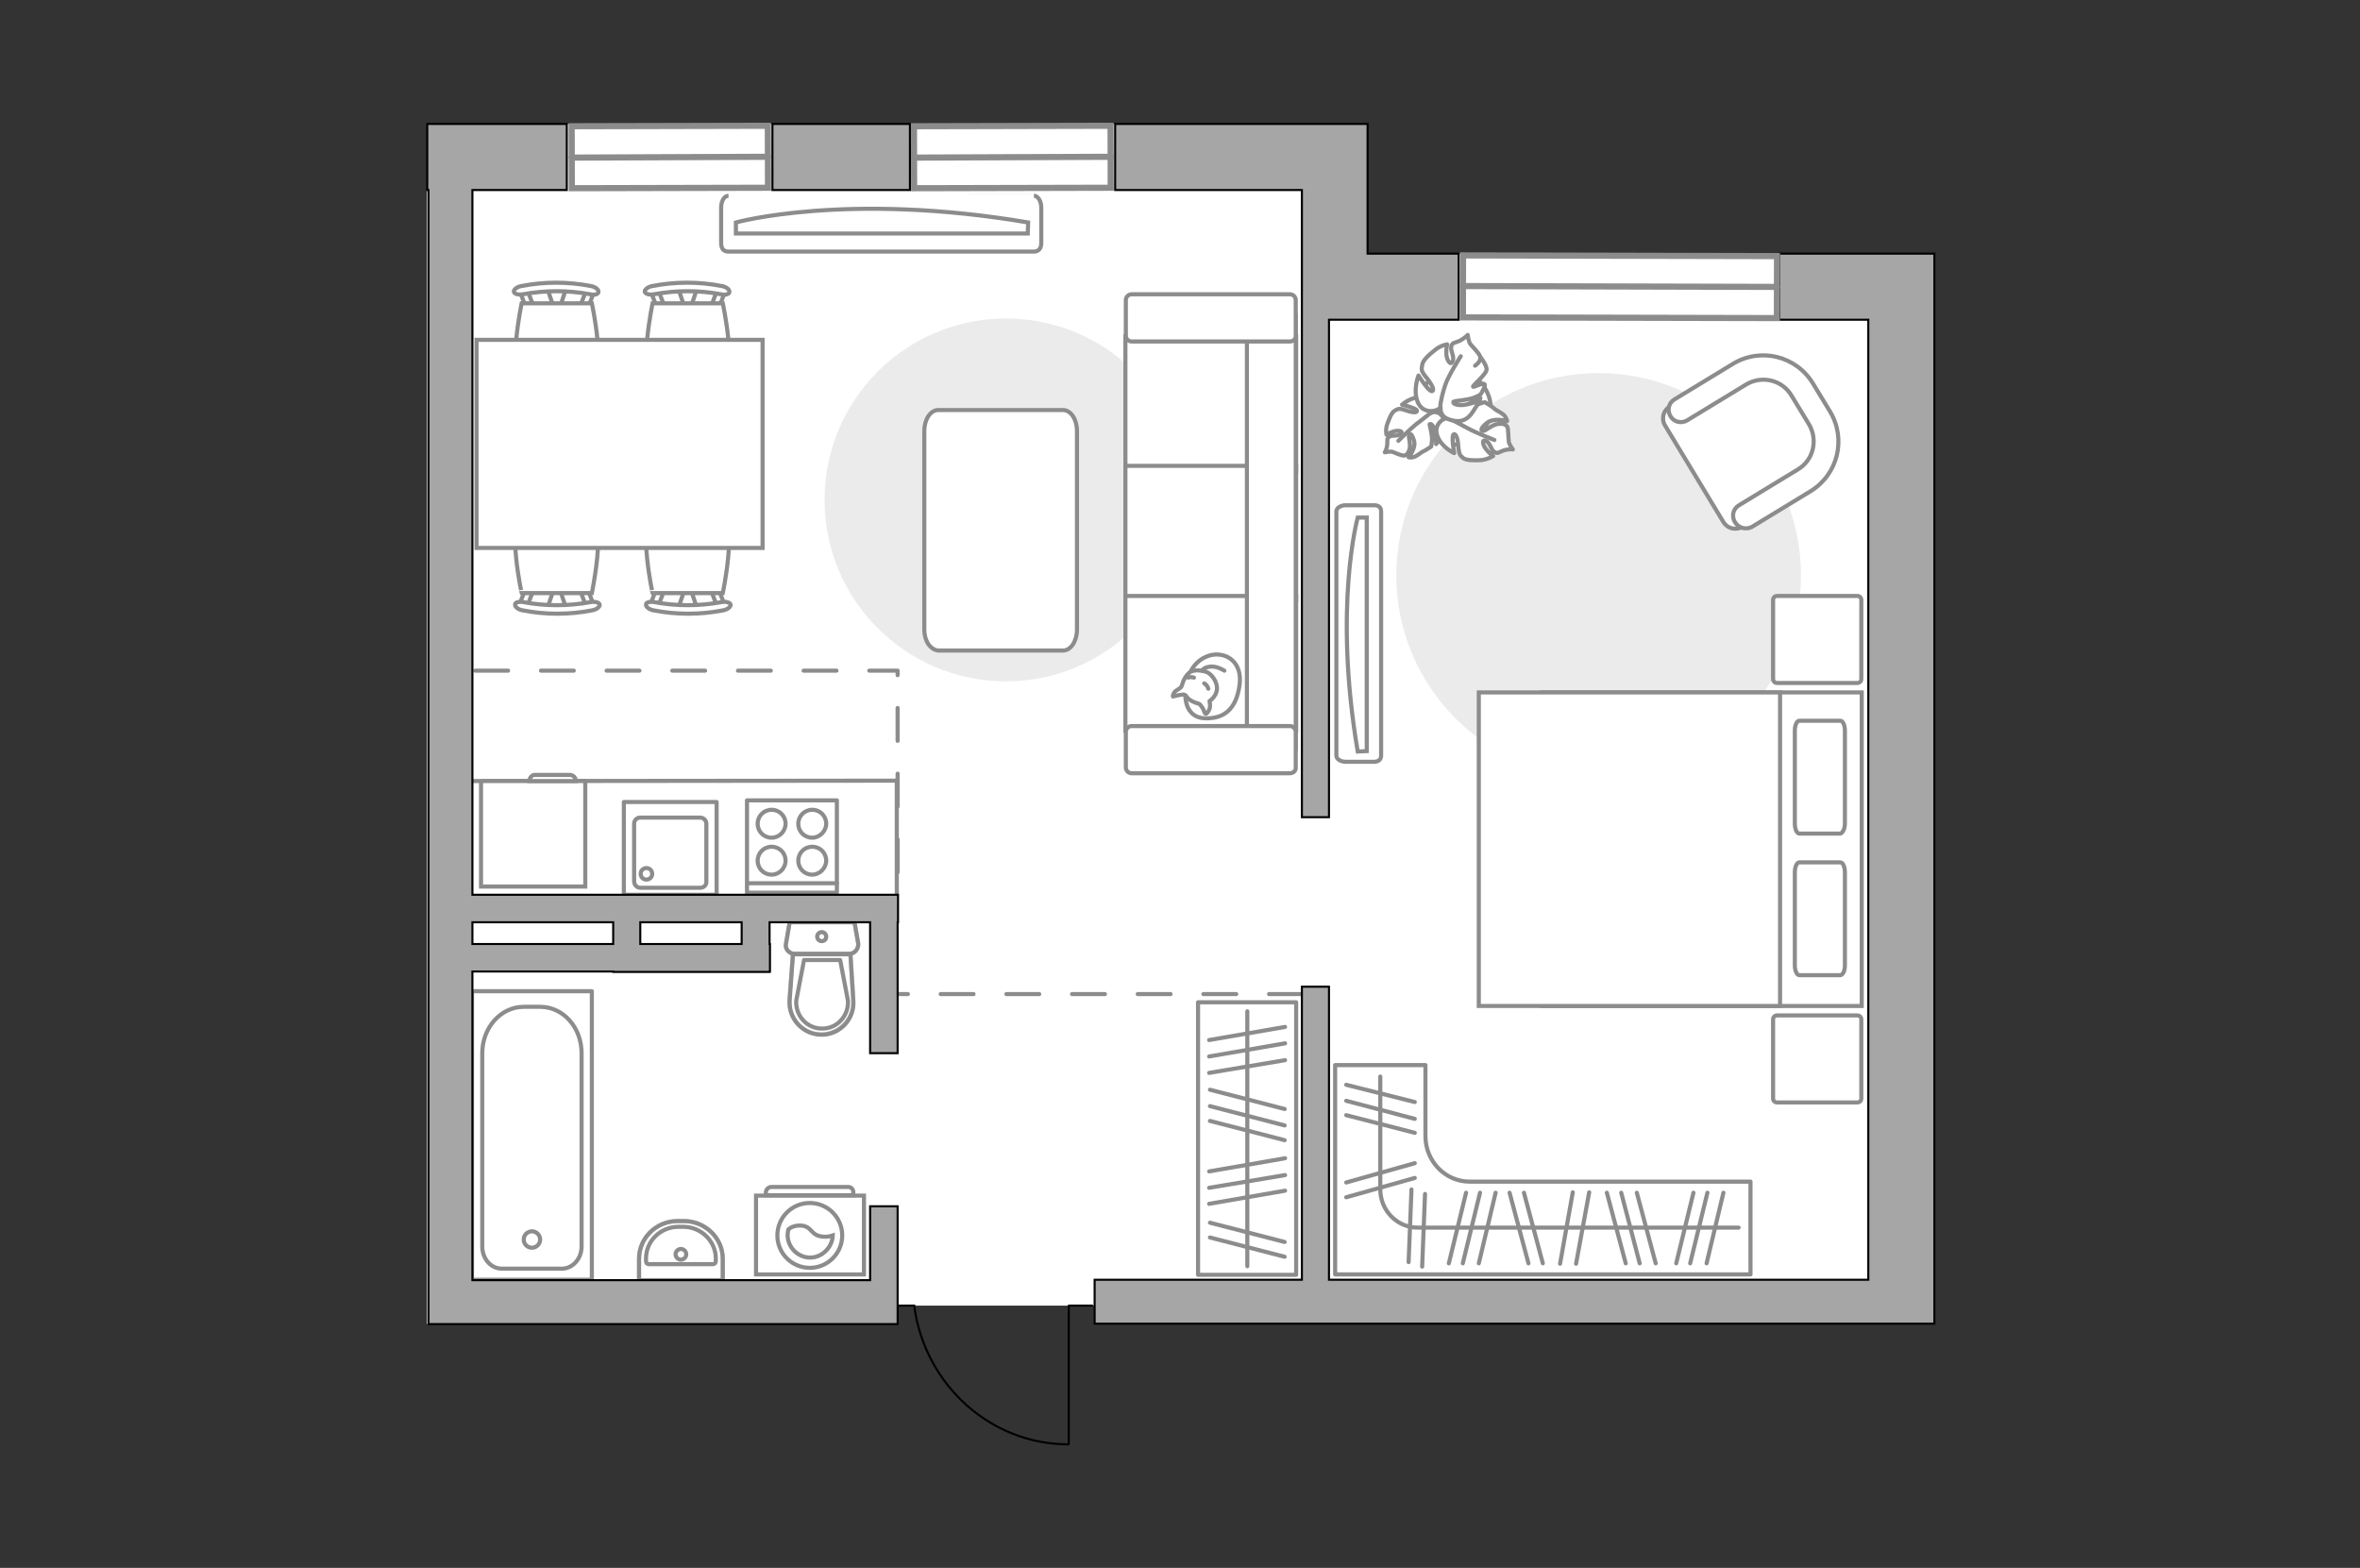 <?xml version="1.0" encoding="utf-8"?>
<!-- Generator: Adobe Illustrator 27.0.0, SVG Export Plug-In . SVG Version: 6.00 Build 0)  -->
<svg version="1.1" id="Слой_1" xmlns="http://www.w3.org/2000/svg" xmlns:xlink="http://www.w3.org/1999/xlink" x="0px" y="0px"
	 viewBox="0 0 575 382" style="enable-background:new 0 0 575 382;" xml:space="preserve">
<rect x="0" y="0" width="575" height="382" fill="#333333" stroke="none"/>
<style type="text/css">
	.st0{fill:#FFFFFF;}
	.st1{fill:none;stroke:#8C8C8C;stroke-linecap:round;stroke-linejoin:round;stroke-miterlimit:10;}
	.st2{fill:#EBEBEB;}
	.st3{fill:#FFFFFF;stroke:#8C8C8C;stroke-linecap:round;stroke-linejoin:round;stroke-miterlimit:10;}
	.st4{fill:#FFFFFF;stroke:#8C8C8C;stroke-miterlimit:10;}
	.st5{fill-rule:evenodd;clip-rule:evenodd;fill:#FFFFFF;fill-opacity:0.1;stroke:#8C8C8C;stroke-miterlimit:10;}
	.st6{fill:none;stroke:#8C8C8C;stroke-linecap:round;stroke-linejoin:round;stroke-miterlimit:10;stroke-dasharray:8;}
	.st7{opacity:0.5;}
	
		.st8{opacity:0.5;fill:none;stroke:#8C8C8C;stroke-linecap:round;stroke-linejoin:round;stroke-miterlimit:10;enable-background:new    ;}
	.st9{fill:none;stroke:#000000;stroke-width:0.5;stroke-linecap:round;stroke-linejoin:round;stroke-miterlimit:10;}
	.st10{fill:#A6A6A6;stroke:#000000;stroke-width:0.5;stroke-miterlimit:10;}
	.st11{fill:#FFFFFF;stroke:#8C8C8C;stroke-width:1.5;stroke-linecap:round;stroke-miterlimit:10;}
	.st12{fill:none;stroke:#8C8C8C;stroke-width:1.5;stroke-linecap:round;stroke-miterlimit:10;}
</style>
<g id="bg_1_">
	<polygon class="st0" points="333.2,30.2 333.2,61.8 471.3,61.8 471.3,322.5 266.8,322.6 266.8,318.1 218.5,318.1 218.5,322.6 
		104,322.6 104,218.8 104,141.6 104,30.2 	"/>
</g>
<g id="furniture_1_">
	<path id="Vector_148_00000051380203870876090200000000760965526424415907_" class="st1" d="M114.8,190.3l103.7-0.1v27.4"/>
	<path id="Vector_51_00000172419553502709280580000005969408391669546396_" class="st2" d="M200.9,121.8c0-24.4,19.8-44.2,44.2-44.2
		s44.2,19.8,44.2,44.2S269.5,166,245.1,166S200.9,146.2,200.9,121.8z"/>
	<path id="Vector_51_00000033364941730012902080000012126608611026910622_" class="st2" d="M340.2,140.2c0-27.2,22.1-49.3,49.3-49.3
		c27.2,0,49.3,22.1,49.3,49.3s-22.1,49.3-49.3,49.3C362.3,189.5,340.2,167.4,340.2,140.2z"/>
	<path id="Vector_84_00000179612992762562941870000001275382784671892157_" class="st3" d="M225.2,153.4V105c0-2.8,1.5-5.1,3.4-5.1
		H259c1.9,0,3.4,2.3,3.4,5.1v48.4c0,2.8-1.5,5.1-3.4,5.1h-30.4C226.7,158.3,225.2,156.2,225.2,153.4z"/>
	<g>
		<path id="Vector_90_00000088848945800141134260000003600978725634997634_" class="st4" d="M177.5,47.7c-1,0-1.8,1.2-1.8,2.9v8.6
			c0,1.6,0.8,2.1,1.8,2.1h74.4c1,0,1.8-0.6,1.8-2.1v-8.6c0-1.6-0.8-2.9-1.8-2.9C251.9,47.7,177.5,47.7,177.5,47.7z"/>
		<path id="Vector_91_00000109746787376975499050000005438112673785132678_" class="st4" d="M250.4,56.9h-71.1v-2.7
			c0,0,27-7.5,71.2,0L250.4,56.9z"/>
	</g>
	<g>
		<path id="Vector_54_00000075870435154924984810000007035896440012372105_" class="st4" d="M315.8,82v32.8h-41.6V82H315.8z"/>
		<path id="Vector_55_00000103962033567180405970000008595719422735431309_" class="st4" d="M315.8,113.5v32.8h-41.6v-32.8H315.8z"
			/>
		<path id="Vector_56_00000019666405169945338560000003925847534657185179_" class="st4" d="M315.8,145.2V178h-41.6v-32.8H315.8z"/>
		<path id="Vector_57_00000133492401862425201440000004522383398816101276_" class="st4" d="M303.8,80.2l11.9-3.1v105.4h-11.9V80.2z
			"/>
		<path id="Vector_58_00000091699292008712550300000005155870938092141240_" class="st4" d="M314.3,83.2h-38.6
			c-0.8,0-1.4-0.7-1.4-1.4v-8.7c0-0.8,0.7-1.4,1.4-1.4h38.6c0.8,0,1.4,0.7,1.4,1.4v8.7C315.8,82.5,315.1,83.2,314.3,83.2z"/>
		<path id="Vector_59_00000156552927702027510350000006205074306233469842_" class="st4" d="M314.3,188.4h-38.6
			c-0.8,0-1.4-0.7-1.4-1.4v-8.7c0-0.8,0.7-1.4,1.4-1.4h38.6c0.8,0,1.4,0.7,1.4,1.4v8.7C315.8,187.7,315.1,188.4,314.3,188.4z"/>
		<g>
			<path class="st3" d="M288.8,169.4c0,0-0.2,5.4,4.7,5.6c4.9,0.2,7.7-2.4,8.5-8s-3.1-8.2-6.9-7.4
				C291.3,160.5,288.8,164.1,288.8,169.4z"/>
			<path class="st3" d="M292.2,171.5c0,0,0.7,0.6,1.1,1.6c0.3,1,0.6,0.8,0.6,0.8s1.1-0.9,0.9-2.3c-0.1-0.8-0.1-0.8-0.1-0.8
				s1.6-1,1.8-2.8c0.2-1.9-1.4-3.9-2.6-4.3c-1.2-0.4-3-0.6-4,0.1c-1,0.7-1.7,2.2-1.9,3.1c-0.2,1-1.6,1.1-2,2
				c-0.4,0.8-0.2,0.8-0.2,0.8s2.5-0.7,2.9-0.4C289.2,169.5,289,170.6,292.2,171.5z"/>
			<path class="st3" d="M293.4,166.5c0,0,0.7,0.3,1,1.3"/>
			<path class="st3" d="M290.9,165.1c0,0-0.8-0.3-1.4,0"/>
			<path class="st1" d="M292.9,163.4c0,0,0.2-0.8,2.1-1c1.6-0.1,3.3,1,3.3,1"/>
		</g>
	</g>
	<path id="r1_00000163765189292327238050000015787801235428426676_" class="st1" d="M276.9,149.9"/>
	<g>
		<g>
			<path class="st4" d="M184.2,291.3h26.3v19.2h-26.3V291.3z"/>
			<path class="st5" d="M187.9,289.2h18.8c0.7,0,1.2,0.6,1.2,1.2v0.8h-21.3v-0.8C186.7,289.8,187.2,289.2,187.9,289.2z"/>
		</g>
		<g>
			<circle class="st4" cx="197.3" cy="301" r="7.9"/>
			<path class="st4" d="M195.2,298.6c2.8,0.2,2.2,2.5,5.4,2.7c1,0.1,1.7-0.1,2.3-0.3c-0.1,2.9-2.6,5.4-5.5,5.4c-3,0-5.5-2.5-5.5-5.5
				c0-0.5,0.1-1,0.2-1.4C192.7,299,193.8,298.5,195.2,298.6z"/>
		</g>
	</g>
	<g>
		<g>
			<path id="Vector_98_00000042719948073903432850000015713544065153668249_" class="st4" d="M375.7,168.7v76.4h77.9v-76.4
				L375.7,168.7L375.7,168.7z"/>
			<path id="Vector_99_00000165916090981917409940000009692321742555707776_" class="st4" d="M360.3,245.1v-76.4h73.4v67.4v9h-10
				H360.3z"/>
			<path id="Vector_100_00000170262967932557899940000013228058304849791628_" class="st1" d="M449.5,200.6V178
				c0-1.3-0.5-2.4-1.1-2.4h-10c-0.6,0-1.1,1.1-1.1,2.4v22.7c0,1.3,0.5,2.4,1.1,2.4h10C449,202.9,449.5,201.9,449.5,200.6z"/>
			<path id="Vector_101_00000114041687086509849160000011283660380955158199_" class="st1" d="M449.5,235.2v-22.7
				c0-1.3-0.5-2.4-1.1-2.4h-10c-0.6,0-1.1,1.1-1.1,2.4v22.7c0,1.3,0.5,2.4,1.1,2.4h10C449,237.5,449.5,236.6,449.5,235.2z"/>
		</g>
		<path id="Vector_5_00000171713178281922285010000010849151397230088874_" class="st3" d="M433,268.6h19.5c0.6,0,1-0.4,1-1v-19.2
			c0-0.6-0.4-1-1-1H433c-0.6,0-1,0.4-1,1v19.2C432,268.2,432.4,268.6,433,268.6z"/>
		<path id="Vector_5_00000140733044220120098800000016211841272517180310_" class="st3" d="M433,166.4h19.5c0.6,0,1-0.4,1-1v-19.2
			c0-0.6-0.4-1-1-1H433c-0.6,0-1,0.4-1,1v19.2C432,166,432.4,166.4,433,166.4z"/>
	</g>
	<g>
		<path id="Vector_90_00000020375259052798692150000015848443376787822479_" class="st4" d="M325.6,124.6c0-0.8,1-1.5,2.3-1.5h6.9
			c1.2,0,1.7,0.6,1.7,1.5v59.5c0,0.8-0.5,1.5-1.7,1.5h-6.9c-1.2,0-2.3-0.6-2.3-1.5V124.6z"/>
		<path id="Vector_91_00000049932918374496475260000005403823109684648103_" class="st4" d="M333,183v-56.9h-2.2c0,0-6,21.6,0,57
			L333,183z"/>
	</g>
	<g>
		<rect x="291.9" y="244.2" class="st1" width="23.9" height="66.4"/>
		<line class="st1" x1="313.1" y1="250.2" x2="294.6" y2="253.4"/>
		<line class="st1" x1="313.1" y1="254.2" x2="294.6" y2="257.4"/>
		<line class="st1" x1="313.1" y1="258.3" x2="294.6" y2="261.4"/>
		<line class="st1" x1="313.1" y1="282.2" x2="294.6" y2="285.4"/>
		<line class="st1" x1="313.1" y1="286.3" x2="294.6" y2="289.4"/>
		<line class="st1" x1="313.1" y1="290.1" x2="294.6" y2="293.3"/>
		<line class="st1" x1="313" y1="302.6" x2="294.8" y2="297.9"/>
		<line class="st1" x1="313" y1="306.2" x2="294.8" y2="301.5"/>
		<line class="st1" x1="313" y1="270.2" x2="294.8" y2="265.5"/>
		<line class="st1" x1="313" y1="274.2" x2="294.8" y2="269.5"/>
		<line class="st1" x1="313" y1="277.8" x2="294.8" y2="273.1"/>
		<line class="st1" x1="303.9" y1="246.4" x2="303.9" y2="308.5"/>
	</g>
	<g>
		<path id="Vector_37_3_" class="st4" d="M419.9,127.2l-14.2-23.5c-1-1.6-0.5-3.7,1.2-4.7l16.2-9.9c5.9-3.6,13.6-1.7,17.3,4.2
			l4.7,7.8c3.6,5.9,1.7,13.6-4.2,17.3l-16.2,9.9C422.9,129.3,420.9,128.8,419.9,127.2z"/>
		<path id="Vector_38_4_" class="st4" d="M422.7,127.2c-0.9-1.5-0.4-3.3,1-4.1l14.3-8.7c3.9-2.3,5-7.3,2.7-11.1l-4.2-6.9
			c-2.3-3.9-7.3-5-11.1-2.7l-14.3,8.7c-1.5,0.9-3.3,0.4-4.1-1c-0.9-1.5-0.4-3.3,1-4.1l14.3-8.7c6.7-4,15.3-1.9,19.4,4.8l4.2,6.9
			c4,6.7,1.9,15.3-4.8,19.4l-14.3,8.7C425.4,129.1,423.6,128.7,422.7,127.2z"/>
	</g>
	<g>
		<path id="Vector_60_6_" class="st4" d="M346.4,103.6c2.3,4.4,7.8,6,12.1,3.6c4.4-2.3,6-7.8,3.6-12.1c-2.3-4.4-7.8-6-12.1-3.6
			C345.7,93.8,344,99.3,346.4,103.6z"/>
		<path class="st3" d="M348.7,100.6c0,0,1.4-0.7,2.5,0.6c1.1,1.3,1.8,2.9,0.3,4.9s-1.6,2.1-1.6,2.1s0.1-2.6-0.5-3.9s-1.1-1-1.1-0.9
			s0.7,2.6,0.6,3.9s-0.2,1.5-0.2,1.5s-1.6,1.1-2,1.2c-0.3,0.1-1.3,1-2.1,1.3c-0.8,0.3-1.4,0.1-1.4,0.1s1.9-2.2,1.3-4.1
			s-1.1-1.7-1.2-1.3c-0.2,0.4,0.5,2.3,0.1,3.5c-0.3,1.1-0.9,1.5-1.4,1.5c-0.6,0-2.2-0.7-2.7-0.9c-0.5-0.2-1.9,0.1-1.9,0.1
			s0.5-0.7,0.6-2c0.1-1.2-0.2-1.2,0.5-1.8c0.7-0.5,2.1,0,2.8-0.7c0.7-0.7-0.6-0.9-1.7-0.6c-1,0.3-1.8,0.8-1.8,0.8s-0.3-1.2,0.2-2.6
			s1.1-2.9,1.9-3.3s1-0.6,2.7,0s2.8,0.6,2.6,0c-0.2-0.6-3.6-1.4-3.6-1.4s2.2-2,4.7-1.8C348.8,97,349.3,99.5,348.7,100.6z"/>
		<path class="st1" d="M340.7,107.4c0,0,2.9-2.9,4.4-4.1c1-0.7,2.8-2.2,3.6-2.8c1.1-0.9,2.4-1.4,3.8-1.5"/>
		<path class="st3" d="M353.1,101.8c0,0-1.4-1.2-0.5-3s2.3-3.3,5.1-2.6c2.8,0.7,3,0.8,3,0.8s-2.9,1.1-4,2.3
			c-1.1,1.2-0.6,1.6-0.5,1.6s2.4-1.9,3.9-2.4c1.4-0.5,1.7-0.5,1.7-0.5s2,1.2,2.2,1.5s1.6,0.9,2.4,1.6c0.7,0.7,0.8,1.5,0.8,1.5
			s-3.2-1-5,0.5s-1.3,1.9-0.8,1.9s2.3-1.6,3.6-1.7c1.3-0.2,2,0.2,2.3,0.8c0.2,0.6,0.2,2.7,0.3,3.4c0,0.7,1,2,1,2s-1-0.2-2.4,0.3
			s-1.2,0.8-2.1,0.3s-1-2.3-2.1-2.7c-1.1-0.4-0.7,1.1,0.1,2.1c0.8,1,1.7,1.6,1.7,1.6s-1.2,0.8-2.9,1c-1.7,0.1-3.6,0.1-4.4-0.5
			c-0.8-0.7-1-0.8-1.2-2.9c-0.1-2.1-0.7-3.3-1.2-2.8s0.2,4.5,0.2,4.5s-3.1-1.4-4.1-4.2C349.2,103.4,351.7,101.7,353.1,101.8z"/>
		<path class="st1" d="M364.1,107.2c0,0-4.4-1.7-6.4-2.8c-1.3-0.7-3.7-2-4.7-2.5c-1.4-0.8-2.6-2-3.4-3.4"/>
		<g>
			<path class="st3" d="M359.4,89.1c1.2-0.9,1.4-1.7,1.2-2.3c-0.2-0.7-1.8-2.3-2.3-2.9c-0.5-0.5-0.7-2.3-0.7-2.3s-0.7,0.8-2.1,1.5
				c-1.4,0.6-1.6,0.3-1.9,1.3c-0.3,1.1,0.9,2.5,0.3,3.7c-0.5,1.1-1.4-0.4-1.5-1.7c-0.1-1.4,0.2-2.5,0.2-2.5s-1.6,0.2-3,1.4
				c-1.5,1.2-3,2.5-3.1,3.7c-0.2,1.1-0.3,1.4,1.2,3.2c1.4,1.8,1.9,3.1,1.1,3.1s-3.2-3.8-3.2-3.8s-1.4,3.5-0.2,6.4
				c1.2,3,4.5,2.5,5.6,1.4c0,0-0.3,2,1.8,2.8c2.1,0.8,4.3,0.9,6-1.7s1.8-2.8,1.8-2.8s-3.1,1.2-4.9,1.1s-1.7-0.8-1.5-0.9
				c0.1-0.1,3.3-0.3,4.9-0.9s1.7-0.9,1.7-0.9s1.3-2.1,0.9-2.4c-0.5-0.4-2.8,0.9-2.8,0.6c0-0.4,3.2-3,3.3-4.1
				c0.1-1.1-1.5-3.1-1.5-3.1"/>
			<path class="st1" d="M355.9,86.8c0,0-3.1,4.8-3.8,7.1c-0.5,1.5-1.1,3.7-1.2,5.3"/>
		</g>
	</g>
	<g>
		<path class="st1" d="M325.3,289.6L325.3,289.6v-30.1h22v17.3c0,6.1,4.8,11.1,10.8,11.1h68.4v22.6H325.3V289.6z"/>
		<line class="st1" x1="380.1" y1="307.9" x2="383.2" y2="290.5"/>
		<line class="st1" x1="384" y1="307.9" x2="387.2" y2="290.5"/>
		<line class="st1" x1="372.4" y1="307.8" x2="367.8" y2="290.6"/>
		<line class="st1" x1="375.9" y1="307.8" x2="371.3" y2="290.6"/>
		<line class="st1" x1="343.2" y1="307.5" x2="343.9" y2="289.8"/>
		<line class="st1" x1="346.5" y1="308.6" x2="347.2" y2="290.9"/>
		<line class="st1" x1="396.1" y1="307.8" x2="391.5" y2="290.6"/>
		<line class="st1" x1="399.5" y1="307.8" x2="395" y2="290.6"/>
		<line class="st1" x1="403.4" y1="307.8" x2="398.8" y2="290.6"/>
		<line class="st1" x1="353" y1="307.8" x2="357.2" y2="290.6"/>
		<line class="st1" x1="360.3" y1="307.8" x2="364.4" y2="290.6"/>
		<line class="st1" x1="356.4" y1="307.8" x2="360.6" y2="290.6"/>
		<g>
			<line class="st1" x1="344.7" y1="287" x2="328" y2="291.7"/>
			<line class="st1" x1="344.7" y1="283.4" x2="328" y2="288.1"/>
			<line class="st1" x1="344.7" y1="276" x2="328" y2="271.7"/>
			<line class="st1" x1="344.7" y1="268.5" x2="328" y2="264.3"/>
			<line class="st1" x1="344.7" y1="272.6" x2="328" y2="268.2"/>
		</g>
		<line class="st1" x1="408.4" y1="307.8" x2="412.6" y2="290.6"/>
		<line class="st1" x1="415.8" y1="307.8" x2="419.9" y2="290.6"/>
		<line class="st1" x1="411.8" y1="307.8" x2="416" y2="290.6"/>
		<path class="st1" d="M336.3,262.3v27.5c0,5.1,4.1,9.3,9.1,9.3h78.2"/>
	</g>
	<g id="Group_2_1_">
		<g id="Group_3_1_">
			<path id="Vector_10_1_" class="st4" d="M169.8,70.4l-1.6,4.8h-1.3l-1.6-4.8H169.8z"/>
		</g>
		<g id="Group_4_1_">
			<path id="Vector_11_1_" class="st4" d="M160.8,75c-0.4,0-0.8-0.2-0.9-0.5l-1.5-3.9c-0.1-0.4,0.1-0.7,0.7-0.8
				c0.5-0.1,1.1,0.1,1.1,0.4l1.5,3.9c0.1,0.4-0.1,0.7-0.7,0.8C160.9,75,160.9,75,160.8,75z"/>
		</g>
		<g id="Group_5_1_">
			<path id="Vector_12_1_" class="st4" d="M174.3,75c-0.1,0-0.1,0-0.2,0c-0.5-0.1-0.8-0.4-0.7-0.8l1.5-3.9c0.1-0.4,0.7-0.6,1.2-0.4
				c0.5,0.1,0.8,0.4,0.7,0.8l-1.5,3.9C175.1,74.8,174.8,75,174.3,75z"/>
		</g>
		<path id="Vector_13_1_" class="st4" d="M176.1,93.9c-3,3-14.1,3-17.1,0c-3.5-3.5,0-20,0-20h17.1C176.1,73.9,179.7,90.4,176.1,93.9
			z"/>
		<path id="Vector_14_1_" class="st4" d="M175.7,71.7c-5.4-1-10.9-1-16.4,0c-1.1,0.2-2.1-0.1-2.2-0.6c-0.1-0.5,0.7-1.2,1.8-1.4
			c5.6-1.1,11.4-1.1,17,0c1.1,0.2,1.9,0.9,1.8,1.4C177.8,71.6,176.8,72,175.7,71.7z"/>
	</g>
	<g id="Group_2_3_">
		<g id="Group_3_3_">
			<path id="Vector_10_3_" class="st4" d="M137.9,70.4l-1.6,4.8H135l-1.6-4.8H137.9z"/>
		</g>
		<g id="Group_4_3_">
			<path id="Vector_11_3_" class="st4" d="M128.9,75c-0.4,0-0.8-0.2-0.9-0.5l-1.5-3.9c-0.1-0.4,0.1-0.7,0.7-0.8
				c0.5-0.1,1.1,0.1,1.1,0.4l1.5,3.9c0.1,0.4-0.1,0.7-0.7,0.8C129,75,129,75,128.9,75z"/>
		</g>
		<g id="Group_5_3_">
			<path id="Vector_12_3_" class="st4" d="M142.4,75c-0.1,0-0.1,0-0.2,0c-0.5-0.1-0.8-0.4-0.7-0.8l1.5-3.9c0.1-0.4,0.7-0.6,1.2-0.4
				c0.5,0.1,0.8,0.4,0.7,0.8l-1.5,3.9C143.3,74.8,142.9,75,142.4,75z"/>
		</g>
		<path id="Vector_13_3_" class="st4" d="M144.2,93.9c-3,3-14.1,3-17.1,0c-3.5-3.5,0-20,0-20h17.1C144.2,73.9,147.8,90.4,144.2,93.9
			z"/>
		<path id="Vector_14_3_" class="st4" d="M143.8,71.7c-5.4-1-10.9-1-16.4,0c-1.1,0.2-2.1-0.1-2.2-0.6s0.7-1.2,1.8-1.4
			c5.6-1.1,11.4-1.1,17,0c1.1,0.2,1.9,0.9,1.8,1.4C145.9,71.6,144.9,72,143.8,71.7z"/>
	</g>
	<g id="Group_2_5_">
		<g id="Group_3_5_">
			<path id="Vector_10_5_" class="st4" d="M133.4,148.1l1.6-4.8h1.3l1.6,4.8H133.4z"/>
		</g>
		<g id="Group_4_5_">
			<path id="Vector_11_5_" class="st4" d="M142.4,143.4c0.4,0,0.8,0.2,0.9,0.5l1.5,3.9c0.1,0.4-0.1,0.7-0.7,0.8
				c-0.5,0.1-1.1-0.1-1.1-0.4l-1.5-3.9c-0.1-0.4,0.1-0.7,0.7-0.8C142.3,143.4,142.3,143.4,142.4,143.4z"/>
		</g>
		<g id="Group_5_5_">
			<path id="Vector_12_5_" class="st4" d="M128.9,143.4c0.1,0,0.1,0,0.2,0c0.5,0.1,0.8,0.4,0.7,0.8l-1.5,3.9
				c-0.1,0.4-0.7,0.6-1.2,0.4c-0.5-0.1-0.8-0.4-0.7-0.8l1.5-3.9C128.1,143.6,128.4,143.4,128.9,143.4z"/>
		</g>
		<path id="Vector_13_5_" class="st4" d="M127.1,124.5c3-3,14.1-3,17.1,0c3.5,3.5,0,20,0,20h-17.1
			C127.1,144.6,123.5,128.1,127.1,124.5z"/>
		<path id="Vector_14_5_" class="st4" d="M127.5,146.7c5.4,1,10.9,1,16.4,0c1.1-0.2,2.1,0.1,2.2,0.6c0.1,0.5-0.7,1.2-1.8,1.4
			c-5.6,1.1-11.4,1.1-17,0c-1.1-0.2-1.9-0.9-1.8-1.4C125.4,146.8,126.4,146.5,127.5,146.7z"/>
	</g>
	<g id="Group_2_4_">
		<g id="Group_3_4_">
			<path id="Vector_10_4_" class="st4" d="M165.3,148.1l1.6-4.8h1.3l1.6,4.8H165.3z"/>
		</g>
		<g id="Group_4_4_">
			<path id="Vector_11_4_" class="st4" d="M174.3,143.4c0.4,0,0.8,0.2,0.9,0.5l1.5,3.9c0.1,0.4-0.1,0.7-0.7,0.8
				c-0.5,0.1-1.1-0.1-1.1-0.4l-1.5-3.9c-0.1-0.4,0.1-0.7,0.7-0.8C174.2,143.4,174.2,143.4,174.3,143.4z"/>
		</g>
		<g id="Group_5_4_">
			<path id="Vector_12_4_" class="st4" d="M160.8,143.4c0.1,0,0.1,0,0.2,0c0.5,0.1,0.8,0.4,0.7,0.8l-1.5,3.9
				c-0.1,0.4-0.7,0.6-1.2,0.4c-0.5-0.1-0.8-0.4-0.7-0.8l1.5-3.9C159.9,143.6,160.3,143.4,160.8,143.4z"/>
		</g>
		<path id="Vector_13_4_" class="st4" d="M159,124.5c3-3,14.1-3,17.1,0c3.5,3.5,0,20,0,20H159C159,144.6,155.4,128.1,159,124.5z"/>
		<path id="Vector_14_4_" class="st4" d="M159.4,146.7c5.4,1,10.9,1,16.4,0c1.1-0.2,2.1,0.1,2.2,0.6c0.1,0.5-0.7,1.2-1.8,1.4
			c-5.6,1.1-11.4,1.1-17,0c-1.1-0.2-1.9-0.9-1.8-1.4C157.3,146.8,158.3,146.5,159.4,146.7z"/>
	</g>
	<path id="Vector_35_3_" class="st4" d="M116.1,82.8h69.7v50.7h-56.3h-13.4L116.1,82.8L116.1,82.8z"/>
	<g>
		<path id="Vector_8_5_" class="st4" d="M142.4,190.3h-25c-0.1,0-0.2,0.1-0.2,0.2V216h25.4v-25.6
			C142.6,190.3,142.5,190.3,142.4,190.3z"/>
		<path id="Vector_9_4_" class="st4" d="M129,190.3h11.3c0-0.9-0.7-1.5-1.5-1.5h-8.3C129.7,188.7,129,189.4,129,190.3z"/>
	</g>
</g>
<g id="plan">
	<line class="st6" x1="317.2" y1="242.2" x2="214.2" y2="242.2"/>
	<path class="st6" d="M115.8,163.4h102.9c0,1,0,55.4,0,56.3"/>
	<g>
		<g class="st7">
			<path class="st1" d="M206.9,232.4h-13.3c-1.3,0-2.4-1.2-2.1-2.5l0.9-5.2h15.8l0.9,5.2C209.2,231.2,208.2,232.4,206.9,232.4z"/>
			<path class="st1" d="M193.2,232.4h14l0.7,11.2c0.3,4.5-3.3,8.4-7.8,8.4s-8.1-3.8-7.8-8.4L193.2,232.4z"/>
		</g>
		<g>
			<path class="st1" d="M206.9,232.4h-13.3c-1.3,0-2.4-1.2-2.1-2.5l0.9-5.2h15.8l0.9,5.2C209.2,231.2,208.2,232.4,206.9,232.4z"/>
			<path class="st1" d="M200.2,252.1L200.2,252.1c-4.5,0-8.1-3.8-7.8-8.4l0.8-11.2h14l0.7,11.2C208.3,248.2,204.7,252.1,200.2,252.1
				z"/>
			<path class="st1" d="M195.9,233.9l-1.9,9.9c-0.1,1.8,0.5,3.5,1.7,4.8s2.8,2,4.6,2s3.4-0.7,4.6-2c1.2-1.3,1.8-3,1.7-4.8l-1.9-9.9
				H195.9z"/>
			<path class="st1" d="M201.3,228.2c0-0.6-0.5-1.1-1.1-1.1s-1.1,0.5-1.1,1.1s0.5,1.1,1.1,1.1C200.9,229.3,201.3,228.8,201.3,228.2z
				"/>
		</g>
	</g>
	<g>
		<polyline class="st1" points="115,241.5 115,311.8 144.2,311.8 144.2,241.5 115,241.5 		"/>
		<path class="st1" d="M131.6,245.3h-4c-5.6,0-10.1,5.1-10.1,11.3v47.1c0,3,2.1,5.4,4.8,5.4h14.6c2.6,0,4.8-2.4,4.8-5.4v-47.1
			C141.7,250.3,137.2,245.3,131.6,245.3z"/>
		<path class="st1" d="M131.6,302c0-1.1-0.9-2-2-2s-2,0.9-2,2s0.9,2,2,2C130.7,304,131.6,303.1,131.6,302z"/>
	</g>
	<g>
		<path class="st8" d="M166.6,297.5h-1.5c-5.2,0-9.4,4.1-9.4,9.2v5.2h20.4v-5.2C176.1,301.6,171.8,297.5,166.6,297.5z"/>
		<g>
			<path class="st1" d="M166.5,298.9h-1.2c-4.3,0-7.9,3.4-7.9,7.7v0.7c0,0.4,0.3,0.7,0.6,0.7h15.7c0.4,0,0.7-0.3,0.7-0.7v-0.7
				C174.4,302.4,170.8,298.9,166.5,298.9z"/>
			<path class="st1" d="M167.2,305.6c0-0.7-0.6-1.3-1.3-1.3s-1.3,0.6-1.3,1.3c0,0.7,0.6,1.3,1.3,1.3
				C166.6,306.9,167.2,306.3,167.2,305.6z"/>
			<path class="st1" d="M166.6,297.5h-1.5c-5.2,0-9.4,4.1-9.4,9.2v5.2h20.4v-5.2C176.1,301.6,171.8,297.5,166.6,297.5z"/>
		</g>
	</g>
	<g>
		<g>
			<rect x="152" y="195.4" class="st1" width="22.6" height="22.6"/>
		</g>
		<path class="st1" d="M170.6,216.3H156c-0.8,0-1.5-0.7-1.5-1.6v-14c0-0.9,0.7-1.5,1.5-1.5h14.6c0.8,0,1.5,0.7,1.5,1.5v14
			C172.2,215.6,171.5,216.3,170.6,216.3z"/>
		<path class="st1" d="M157.5,211.5c-0.8,0-1.4,0.6-1.4,1.4c0,0.8,0.6,1.4,1.4,1.4c0.8,0,1.4-0.6,1.4-1.4S158.3,211.5,157.5,211.5z"
			/>
	</g>
	<g>
		<rect x="182" y="195" class="st1" width="21.9" height="22.5"/>
		<g>
			<g>
				<path class="st1" d="M197.9,204.1c-1.9,0-3.4-1.5-3.4-3.4s1.5-3.4,3.4-3.4s3.4,1.5,3.4,3.4C201.3,202.5,199.7,204.1,197.9,204.1
					z"/>
				<path class="st1" d="M197.9,213.1c-1.9,0-3.4-1.5-3.4-3.4s1.5-3.4,3.4-3.4s3.4,1.5,3.4,3.4C201.3,211.5,199.7,213.1,197.9,213.1
					z"/>
			</g>
			<g>
				<path class="st1" d="M188,204.1c-1.9,0-3.4-1.5-3.4-3.4s1.5-3.4,3.4-3.4s3.4,1.5,3.4,3.4C191.4,202.5,189.9,204.1,188,204.1z"/>
				<path class="st1" d="M188,213.1c-1.9,0-3.4-1.5-3.4-3.4s1.5-3.4,3.4-3.4s3.4,1.5,3.4,3.4C191.4,211.5,189.9,213.1,188,213.1z"/>
			</g>
		</g>
		<line class="st1" x1="203.9" y1="215.2" x2="182.3" y2="215.2"/>
	</g>
	<g>
		<polyline class="st9" points="260.4,351.8 260.4,318.1 266.1,318.1 		"/>
		<line class="st9" x1="217.7" y1="318.1" x2="222.8" y2="318.1"/>
		<path class="st9" d="M222.8,318.6c2.7,18.8,18.5,33.3,37.5,33.3"/>
	</g>
	<g>
		<path class="st10" d="M115.1,46.3h23V30.2h-34v16.1h0.3v265.6v10.7h10.7H212h6.4h0.3v-28.7H212v18h-96.9v-75.2h34.3v0.1h6.7h24.7
			h6.6h0.1v-0.1h0.1V230h-0.1v-5.3H212v31.9h6.7v-31.9h0.1V218H115.1V46.3z M180.7,224.7v5.3H156v-5.3H180.7z M149.4,224.7v5.3
			h-34.3v-5.3H149.4z"/>
		<rect x="188.2" y="30.2" class="st10" width="33.5" height="16.1"/>
		<polygon class="st10" points="433.5,61.8 433.5,77.9 455.2,77.9 455.2,311.8 323.8,311.8 323.8,240.4 317.2,240.4 317.2,311.8 
			266.7,311.8 266.7,322.5 455.2,322.5 471.3,322.5 471.3,311.8 471.3,77.9 471.3,64.7 471.3,61.8 		"/>
		<polygon class="st10" points="317.2,77.5 317.2,199.1 323.8,199.1 323.8,77.9 355.4,77.9 355.4,61.8 333.2,61.8 333.2,30.2 
			331.3,30.2 323.8,30.2 317.2,30.2 271.7,30.2 271.7,46.3 317.2,46.3 		"/>
	</g>
</g>
<g id="windows_1_">
	<g>
		
			<rect x="139.3" y="30.7" transform="matrix(1 -2.317221e-03 2.317221e-03 1 -8.819587e-02 0.378)" class="st11" width="47.8" height="15.1"/>
		<line class="st12" x1="187.1" y1="38.2" x2="139.3" y2="38.4"/>
	</g>
	<g>
		
			<rect x="222.7" y="30.7" transform="matrix(1 -2.322282e-03 2.322282e-03 1 -8.816269e-02 0.573)" class="st11" width="47.9" height="15.1"/>
		<line class="st12" x1="270.7" y1="38.2" x2="222.7" y2="38.4"/>
	</g>
	<g>
		
			<rect x="387.1" y="31.6" transform="matrix(2.244920e-03 -1 1 2.244920e-03 323.96 464.357)" class="st11" width="15.1" height="76.5"/>
		<line class="st12" x1="356.4" y1="69.7" x2="432.9" y2="69.9"/>
	</g>
</g>
<g id="points">
	<path id="r2" class="st1" d="M389.5,143.3"/>
	<path id="r1" class="st1" d="M214.2,82.8"/>
	<path id="k1" class="st1" d="M165.9,178"/>
	<path id="s1" class="st1" d="M172.2,269.5"/>
	<path id="h1" class="st1" d="M253.7,278.2"/>
</g>
</svg>
